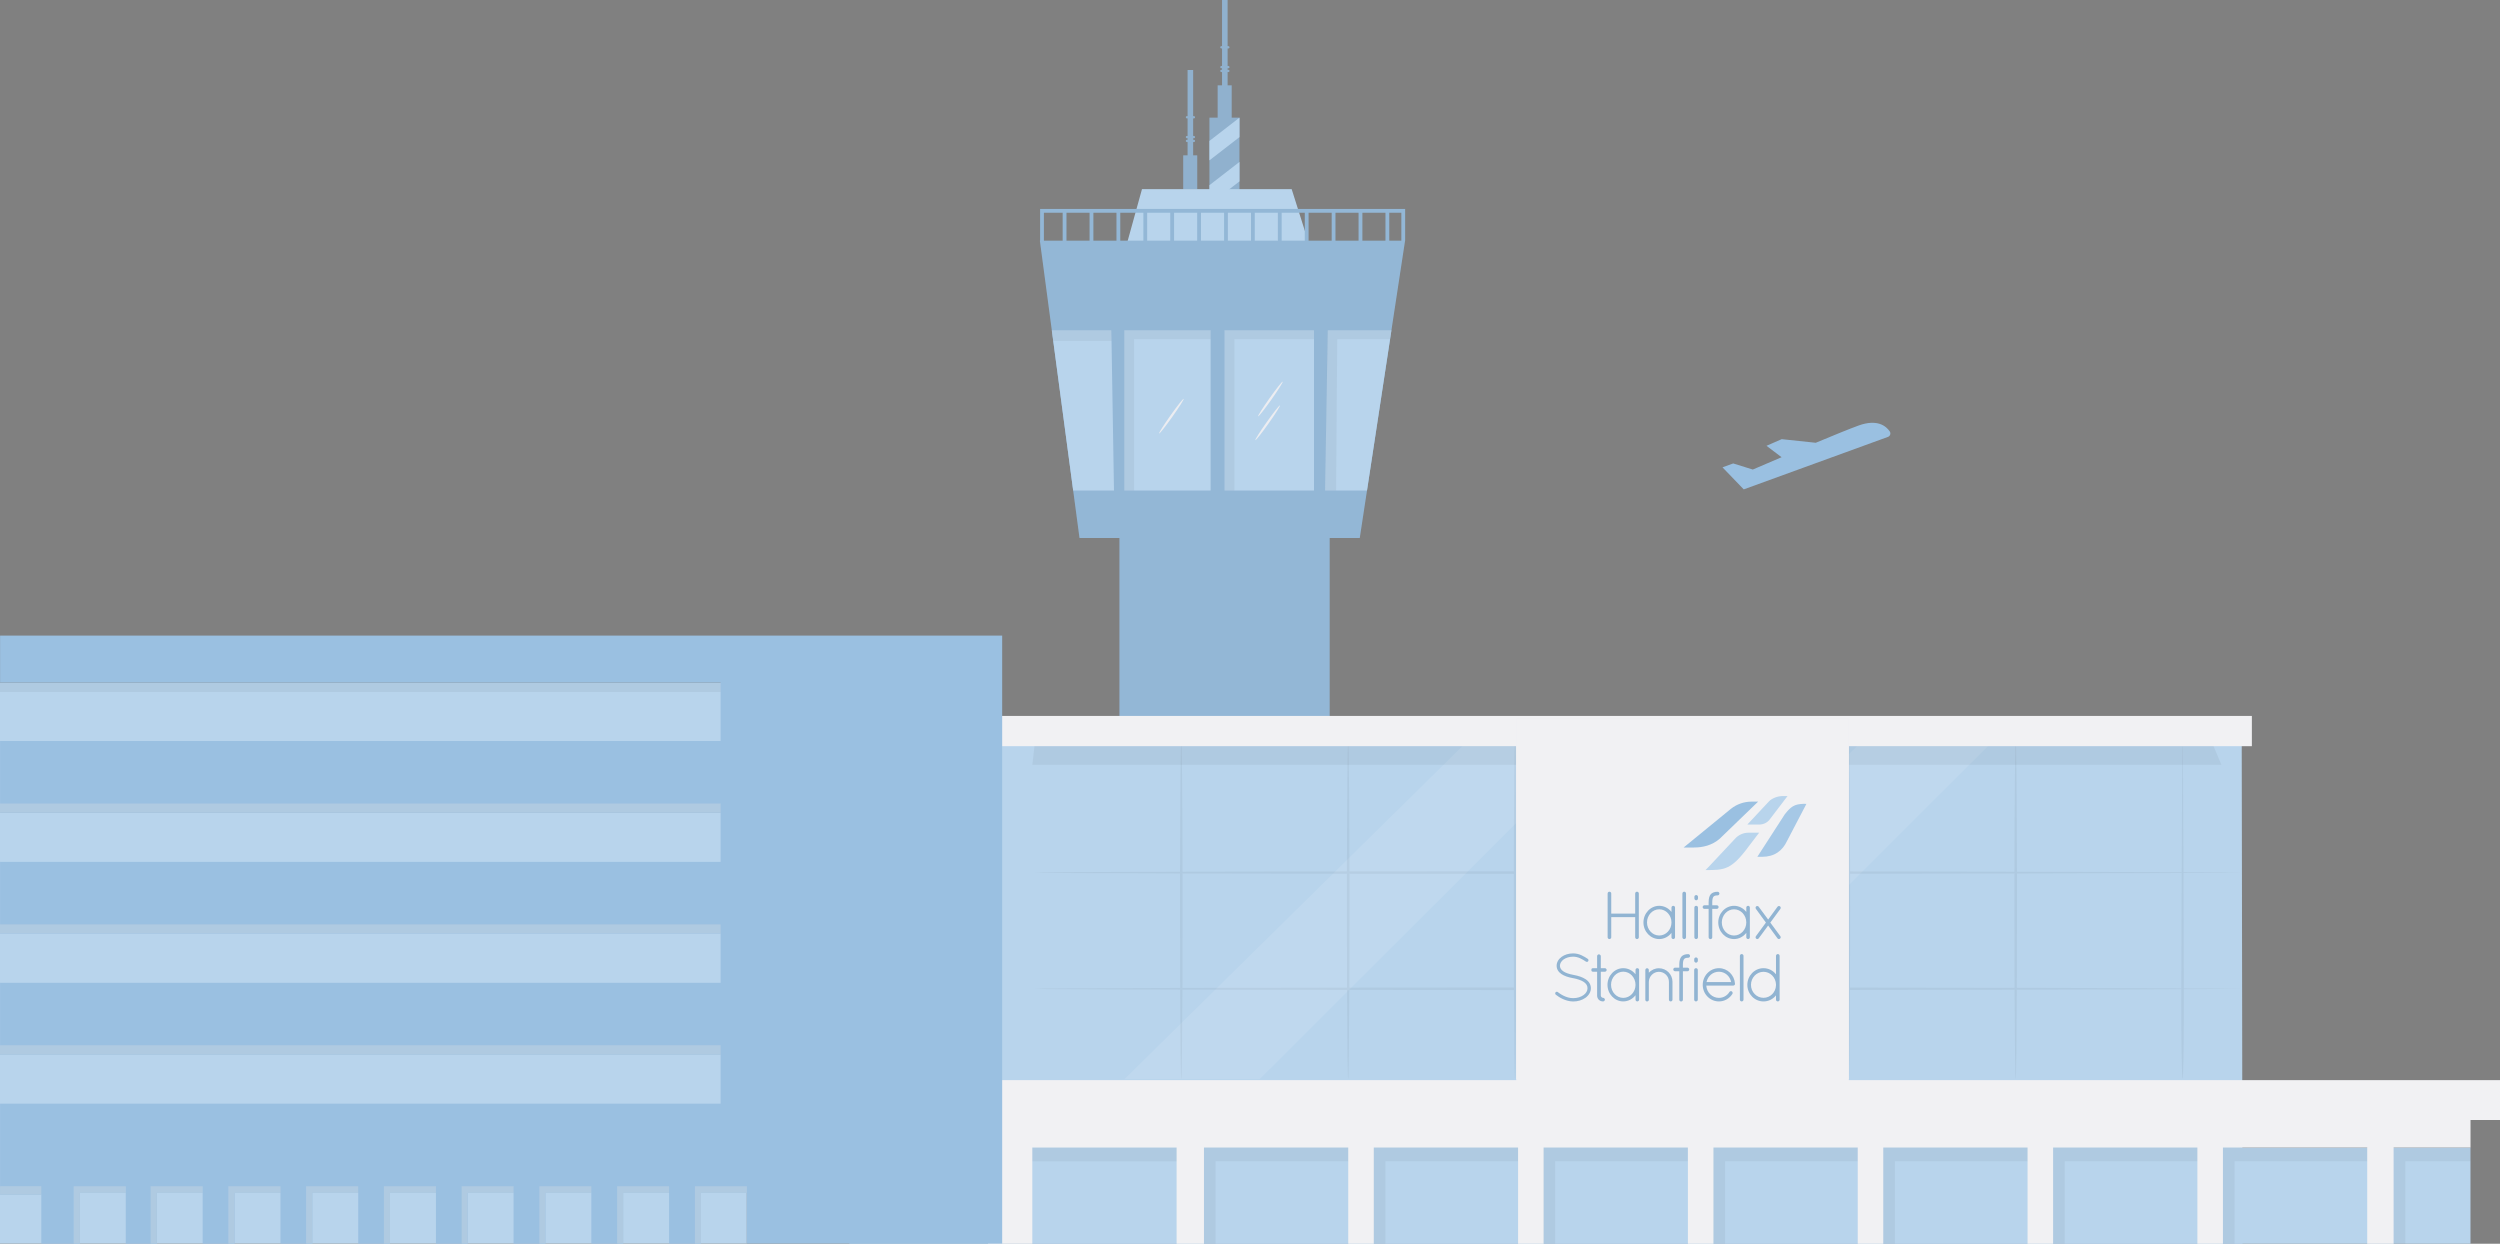 <?xml version="1.0" encoding="UTF-8"?>
<svg id="Layer_2" data-name="Layer 2" xmlns="http://www.w3.org/2000/svg" width="324.634" height="161.5" viewBox="0 0 324.634 161.5">
  <rect x="0" y="0" width="324.634" height="161.5" fill="#808080" stroke="none"/>
  <defs>
    <style>
      .cls-1 {
        fill: #f1f1f3;
      }

      .cls-2 {
        fill: #90b1ce;
      }

      .cls-3 {
        fill: #ecedf1;
      }

      .cls-4 {
        fill: #fff;
        opacity: .1;
      }

      .cls-5 {
        fill: #91b4d2;
      }

      .cls-6 {
        fill: #a6c8e6;
      }

      .cls-7 {
        fill: #b8d4ec;
      }

      .cls-8 {
        fill: #010101;
        opacity: .05;
      }

      .cls-9 {
        fill: #9ac0e1;
      }
    </style>
  </defs>
  <g id="AIRPORT">
    <g>
      <g>
        <g>
          <path class="cls-2" d="M159.94,11.082h-.531v-1.72h.095c.084,0,.151-.068.151-.151s-.068-.151-.151-.151h-.095v-.192h.095c.084,0,.151-.068.151-.151,0-.084-.068-.151-.151-.151h-.095v-2.274h.095c.084,0,.151-.068.151-.151,0-.084-.068-.151-.151-.151h-.095V0h-.724v5.988h-.078c-.084,0-.151.068-.151.151,0,.084.068.151.151.151h.078v2.274h-.078c-.084,0-.151.068-.151.151,0,.084.068.151.151.151h.078v.192h-.078c-.084,0-.151.068-.151.151s.068.151.151.151h.078v1.72h-.569v4.435h.569v.263h.724v-.263h.531v-4.435Z"/>
          <polyline class="cls-2" points="160.951 24.708 160.951 15.277 157.051 15.277 157.051 24.708"/>
          <polygon class="cls-7" points="160.951 15.277 157.051 18.298 157.051 20.82 160.951 17.804 160.951 15.277"/>
          <polyline class="cls-7" points="157.051 26.568 160.951 23.551 160.951 21.024 157.051 24.046 157.051 26.568"/>
          <path class="cls-2" d="M155.466,24.604v-4.435h-.531v-1.72h.095c.084,0,.151-.068.151-.151s-.068-.151-.151-.151h-.095v-.192h.095c.084,0,.151-.068.151-.151,0-.084-.068-.151-.151-.151h-.095v-2.274h.095c.084,0,.151-.068.151-.151,0-.084-.068-.151-.151-.151h-.095v-5.988h-.724v5.988h-.078c-.084,0-.151.068-.151.151,0,.084.068.151.151.151h.078v2.274h-.078c-.084,0-.151.068-.151.151,0,.084.068.151.151.151h.078v.192h-.078c-.084,0-.151.068-.151.151s.068.151.151.151h.078v1.72h-.569v4.435"/>
        </g>
        <g>
          <polygon class="cls-7" points="150.837 24.56 148.291 24.56 146.388 31.436 169.903 31.436 167.728 24.56 153.57 24.56 150.837 24.56"/>
          <path class="cls-9" d="M172.662,105.373v-35.513h3.908l5.885-38.611h-2.054v-3.628h1.57v3.628h.492v-4.12h-47.401v4.12h.492v-3.628h2.439v3.628h-2.963l5.147,38.611h5.185v35.513M141.486,31.249h-3.001v-3.628h3.001v3.628ZM144.979,31.249h-3.001v-3.628h3.001v3.628ZM166.429,27.621h3.001v3.628h-3.001v-3.628ZM162.936,27.621h3.001v3.628h-3.001v-3.628ZM159.443,27.621h3.001v3.628h-3.001v-3.628ZM155.95,27.621h3.001v3.628h-3.001v-3.628ZM152.456,27.621h3.001v3.628h-3.001v-3.628ZM148.963,27.621h3.001v3.628h-3.001v-3.628ZM145.471,27.621h3.001v3.628h-3.001v-3.628ZM172.924,31.249h-3.001v-3.628h3.001v3.628ZM176.416,31.249h-3.001v-3.628h3.001v3.628ZM179.909,31.249h-3.001v-3.628h3.001v3.628Z"/>
          <path class="cls-8" d="M172.662,105.373v-35.513h3.908l5.885-38.611h-2.054v-3.628h1.57v3.628h.492v-4.12h-47.401v4.12h.492v-3.628h2.439v3.628h-2.963l5.147,38.611h5.185v35.513h27.301ZM141.486,31.249h-3.001v-3.628h3.001v3.628ZM144.979,31.249h-3.001v-3.628h3.001v3.628ZM166.429,27.621h3.001v3.628h-3.001v-3.628ZM162.936,27.621h3.001v3.628h-3.001v-3.628ZM159.443,27.621h3.001v3.628h-3.001v-3.628ZM155.95,27.621h3.001v3.628h-3.001v-3.628ZM152.456,27.621h3.001v3.628h-3.001v-3.628ZM148.963,27.621h3.001v3.628h-3.001v-3.628ZM145.471,27.621h3.001v3.628h-3.001v-3.628ZM172.924,31.249h-3.001v-3.628h3.001v3.628ZM176.416,31.249h-3.001v-3.628h3.001v3.628ZM179.909,31.249h-3.001v-3.628h3.001v3.628Z"/>
          <polygon class="cls-7" points="136.581 42.888 144.313 42.888 144.655 63.697 139.355 63.697 136.581 42.888"/>
          <polygon class="cls-7" points="180.681 42.888 172.408 42.888 172.066 63.697 177.509 63.697 180.681 42.888"/>
          <rect class="cls-7" x="145.993" y="42.888" width="11.21" height="20.808"/>
          <rect class="cls-7" x="159.011" y="42.888" width="11.616" height="20.808"/>
          <polygon class="cls-8" points="145.993 63.697 147.265 63.697 147.265 44.045 157.203 44.045 157.203 42.888 145.993 42.888 145.993 63.697"/>
          <polygon class="cls-8" points="159.018 63.697 160.289 63.697 160.289 44.045 170.628 44.045 170.628 42.888 159.018 42.888 159.018 63.697"/>
          <polygon class="cls-8" points="172.066 63.697 173.499 63.697 173.646 44.045 180.505 44.045 180.681 42.888 172.375 42.888 172.066 63.697"/>
          <path class="cls-8" d="M136.765,44.27c.04.001,7.57,0,7.57,0v-1.381h-7.754l.184,1.381Z"/>
          <path class="cls-3" d="M153.705,51.784c.067.047-.594,1.095-1.475,2.341-.882,1.246-1.651,2.217-1.718,2.169-.067-.047.594-1.095,1.475-2.341.882-1.245,1.651-2.217,1.718-2.169Z"/>
          <path class="cls-3" d="M166.563,49.556c.067.047-.594,1.096-1.475,2.341-.882,1.246-1.651,2.217-1.718,2.169-.067-.047.594-1.095,1.475-2.341.882-1.245,1.651-2.217,1.718-2.169Z"/>
          <path class="cls-3" d="M166.204,52.646c.067.047-.594,1.096-1.475,2.341-.882,1.246-1.651,2.217-1.718,2.169-.067-.047.594-1.095,1.475-2.341.882-1.245,1.651-2.217,1.718-2.169Z"/>
        </g>
        <polygon class="cls-7" points="121.538 93.676 291.091 93.676 291.199 161.5 110.284 161.5 121.538 93.676"/>
        <polygon class="cls-4" points="189.902 96.895 146.018 140.127 163.572 140.127 206.897 96.895 189.902 96.895"/>
        <rect class="cls-7" x="134.059" y="149.015" width="186.741" height="12.485"/>
        <polygon class="cls-4" points="241.143 96.895 197.259 140.127 214.813 140.127 258.138 96.895 241.143 96.895"/>
        <polygon class="cls-1" points="324.634 140.259 324.634 145.437 320.806 145.437 320.806 149.011 310.819 149.011 310.819 161.5 307.392 161.5 307.392 149.011 288.657 149.011 288.657 161.5 285.34 161.5 285.34 149.011 266.604 149.011 266.604 161.5 263.287 161.5 263.287 149.011 244.551 149.011 244.551 161.5 241.234 161.5 241.234 149.011 222.499 149.011 222.499 161.5 219.182 161.5 219.182 149.011 200.446 149.011 200.446 161.5 197.129 161.5 197.129 149.011 178.393 149.011 178.393 161.5 175.076 161.5 175.076 149.011 156.341 149.011 156.341 161.5 152.787 161.5 152.787 149.011 134.051 149.011 134.051 161.5 128.31 161.5 128.31 145.437 119.544 145.437 119.544 140.259 324.634 140.259"/>
        <path class="cls-8" d="M291.199,128.398c0-.017-5.59-.033-7.617-.048-.016-4.43-.084-32.13-.165-32.13-.081,0-.149,27.699-.165,32.127-4.069-.029-11.534-.054-21.356-.074.012-3.026.019-6.456.019-10.101,0-1.633-.002-3.218-.004-4.749,11.857-.03,29.287-.07,29.287-.113,0-.044-17.43-.083-29.287-.113-.017-9.722-.084-16.976-.164-16.976-.08,0-.146,7.254-.164,16.975-6.046-.015-13.273-.028-21.343-.037-.017-9.703-.084-16.939-.164-16.939-.08,0-.146,7.235-.164,16.938-6.616-.007-13.79-.013-21.343-.015-.017-9.695-.084-16.923-.164-16.923-.08,0-.146,7.228-.164,16.923-3.455-.001-6.984-.002-10.577-.002-3.658,0-7.251.001-10.765.002-.017-9.695-.084-16.923-.164-16.923-.08,0-.146,7.228-.164,16.923-7.557.003-14.729.008-21.343.015-.017-9.703-.084-16.939-.164-16.939-.08,0-.146,7.236-.164,16.939-8.076.009-15.306.022-21.343.037-.017-9.722-.084-16.976-.164-16.976-.08,0-.146,7.254-.164,16.977-11.749.03-18.906.069-18.906.113,0,.043,7.157.083,18.906.113-.003,1.531-.004,3.117-.004,4.75,0,3.651.007,7.086.019,10.115-11.771.03-18.921.068-18.921.111s7.151.081,18.922.111c.028,6.912.084,11.617.148,11.617s.12-4.705.148-11.616c6.038.015,13.27.028,21.374.037.028,6.892.084,11.579.148,11.579.064,0,.12-4.687.148-11.579,6.613.008,13.795.013,21.374.016.028,6.883.084,11.563.148,11.563.064,0,.12-4.679.148-11.563,4.428.002,8.98.003,13.639.003,2.611,0,5.191-0,7.735-.001.028,6.882.084,11.561.148,11.561.064,0,.12-4.679.148-11.561,7.502-.002,14.68-.006,21.374-.012.028,6.888.084,11.573.148,11.573.064,0,.12-4.684.148-11.573,7.895-.007,15.106-.018,21.374-.03.028,6.905.084,11.603.148,11.603.064,0,.12-4.699.148-11.604,9.822-.02,17.288-.045,21.357-.074-.002.618-.003,1.256-.003,1.91,0,5.396.075,9.768.168,9.768.093,0,.168-4.373.168-9.768,0-.655-.001-1.293-.003-1.912,2.027-.015,7.616-.031,7.616-.048ZM153.546,128.287c.012-3.029.019-6.463.019-10.114,0-1.632-.002-3.218-.004-4.749,6.036.015,13.266.028,21.342.037-.003,1.519-.004,3.093-.004,4.712,0,3.636.007,7.057.019,10.077-8.103.009-15.334.022-21.372.037ZM175.217,128.249c.012-3.02.019-6.44.019-10.077,0-1.619-.001-3.192-.004-4.711,6.614.008,13.785.013,21.342.015-.003,1.514-.004,3.083-.004,4.696,0,3.63.007,7.045.019,10.06-7.578.003-14.759.009-21.371.016ZM210.524,128.23c-4.658,0-9.21.001-13.638.003.012-3.016.019-6.431.019-10.06,0-1.613-.001-3.182-.004-4.696,3.514.001,7.107.002,10.765.002,3.593,0,7.122-.001,10.577-.002-.003,1.514-.004,3.083-.004,4.696,0,3.629.007,7.043.019,10.058-2.543-.001-5.123-.001-7.733-.001ZM218.557,128.231c.012-3.015.019-6.43.019-10.058,0-1.613-.001-3.181-.004-4.696,7.552-.003,14.725-.008,21.342-.015-.003,1.519-.004,3.092-.004,4.711,0,3.634.007,7.052.019,10.07-6.693-.006-13.87-.01-21.371-.012ZM240.227,128.243c.012-3.018.019-6.437.019-10.071,0-1.619-.001-3.192-.004-4.712,8.069-.009,15.296-.022,21.342-.037-.003,1.531-.004,3.116-.004,4.748,0,3.646.007,7.075.019,10.101-6.267-.013-13.478-.023-21.372-.03Z"/>
        <polygon class="cls-1" points="292.413 96.895 225.056 96.895 118.691 96.895 118.691 92.966 292.413 92.966 292.413 96.895"/>
        <rect class="cls-8" x="134.054" y="149.015" width="18.734" height="1.783"/>
        <polygon class="cls-8" points="157.843 161.5 157.843 150.798 175.067 150.798 175.067 149.015 156.333 149.015 156.333 161.5 157.843 161.5"/>
        <polygon class="cls-8" points="179.897 161.5 179.897 150.798 197.121 150.798 197.121 149.015 178.386 149.015 178.386 161.5 179.897 161.5"/>
        <polygon class="cls-8" points="201.94 161.5 201.94 150.798 219.164 150.798 219.164 149.015 200.43 149.015 200.43 161.5 201.94 161.5"/>
        <polygon class="cls-8" points="224.004 161.5 224.004 150.798 241.228 150.798 241.228 149.015 222.494 149.015 222.494 161.5 224.004 161.5"/>
        <polygon class="cls-8" points="246.058 161.5 246.058 150.798 263.282 150.798 263.282 149.015 244.547 149.015 244.547 161.5 246.058 161.5"/>
        <polygon class="cls-8" points="268.111 161.5 268.111 150.798 285.335 150.798 285.335 149.015 266.601 149.015 266.601 161.5 268.111 161.5"/>
        <polygon class="cls-8" points="290.165 161.5 290.165 150.798 307.389 150.798 307.389 149.015 288.654 149.015 288.654 161.5 290.165 161.5"/>
        <polygon class="cls-8" points="312.337 161.5 312.337 150.798 320.801 150.798 320.801 149.015 310.827 149.015 310.827 161.5 312.337 161.5"/>
        <polygon class="cls-8" points="134.054 99.322 288.463 99.322 287.438 96.895 134.327 96.895 134.054 99.322"/>
        <g>
          <rect class="cls-7" x="0" y="88.642" width="96.98" height="72.846"/>
          <polygon class="cls-9" points="130.136 82.535 130.136 161.488 96.977 161.488 96.977 154.895 91.02 154.895 91.02 161.488 86.887 161.488 86.887 154.895 80.92 154.895 80.92 161.488 76.787 161.488 76.787 154.895 70.83 154.895 70.83 161.488 66.688 161.488 66.688 154.895 60.731 154.895 60.731 161.488 56.607 161.488 56.607 154.895 50.632 154.895 50.632 161.488 46.517 161.488 46.517 154.895 40.551 154.895 40.551 161.488 36.418 161.488 36.418 154.895 30.461 154.895 30.461 161.488 26.318 161.488 26.318 154.895 20.361 154.895 20.361 161.488 16.331 161.488 16.331 154.895 10.374 154.895 10.374 161.488 5.362 161.488 5.362 155.129 .009 155.129 .009 143.319 93.573 143.319 93.573 136.95 .009 136.95 .009 127.618 93.573 127.618 93.573 121.231 .009 121.231 .009 111.917 93.573 111.917 93.573 105.502 .009 105.502 .009 96.225 93.573 96.225 93.573 88.641 .009 88.641 .009 82.535 130.136 82.535"/>
          <rect class="cls-7" y="104.342" width="93.573" height="1.16"/>
          <rect class="cls-7" y="120.034" width="93.573" height="1.197"/>
          <rect class="cls-7" y="135.735" width="93.573" height="1.216"/>
          <rect class="cls-7" x=".008" y="154.037" width="5.354" height="1.094"/>
          <polygon class="cls-7" points="16.334 154.037 16.334 154.894 10.374 154.894 10.374 161.492 9.572 161.492 9.572 154.037 16.334 154.037"/>
          <rect class="cls-8" y="135.735" width="93.573" height="1.216"/>
          <rect class="cls-8" y="120.015" width="93.573" height="1.216"/>
          <rect class="cls-8" y="104.342" width="93.573" height="1.216"/>
          <rect class="cls-8" x="0" y="88.642" width="93.57" height="1.217"/>
          <rect class="cls-8" x=".008" y="154.037" width="5.354" height="1.094"/>
          <polygon class="cls-8" points="16.334 154.037 16.334 154.894 10.374 154.894 10.374 161.492 9.572 161.492 9.572 154.037 16.334 154.037"/>
          <g>
            <polygon class="cls-7" points="26.321 154.037 26.321 154.894 20.361 154.894 20.361 161.492 19.559 161.492 19.559 154.037 26.321 154.037"/>
            <polygon class="cls-8" points="26.321 154.037 26.321 154.894 20.361 154.894 20.361 161.492 19.559 161.492 19.559 154.037 26.321 154.037"/>
          </g>
          <g>
            <polygon class="cls-7" points="36.418 154.037 36.418 154.894 30.458 154.894 30.458 161.492 29.656 161.492 29.656 154.037 36.418 154.037"/>
            <polygon class="cls-8" points="36.418 154.037 36.418 154.894 30.458 154.894 30.458 161.492 29.656 161.492 29.656 154.037 36.418 154.037"/>
          </g>
          <g>
            <polygon class="cls-7" points="46.515 154.037 46.515 154.894 40.555 154.894 40.555 161.492 39.753 161.492 39.753 154.037 46.515 154.037"/>
            <polygon class="cls-8" points="46.515 154.037 46.515 154.894 40.555 154.894 40.555 161.492 39.753 161.492 39.753 154.037 46.515 154.037"/>
          </g>
          <g>
            <polygon class="cls-7" points="56.612 154.037 56.612 154.894 50.634 154.894 50.634 161.492 49.85 161.492 49.85 154.037 56.612 154.037"/>
            <polygon class="cls-8" points="56.612 154.037 56.612 154.894 50.634 154.894 50.634 161.492 49.85 161.492 49.85 154.037 56.612 154.037"/>
          </g>
          <g>
            <polygon class="cls-7" points="66.69 154.037 66.69 154.894 60.731 154.894 60.731 161.492 59.947 161.492 59.947 154.037 66.69 154.037"/>
            <polygon class="cls-8" points="66.69 154.037 66.69 154.894 60.731 154.894 60.731 161.492 59.947 161.492 59.947 154.037 66.69 154.037"/>
          </g>
          <g>
            <polygon class="cls-7" points="76.787 154.037 76.787 154.894 70.827 154.894 70.827 161.492 70.044 161.492 70.044 154.037 76.787 154.037"/>
            <polygon class="cls-8" points="76.787 154.037 76.787 154.894 70.827 154.894 70.827 161.492 70.044 161.492 70.044 154.037 76.787 154.037"/>
          </g>
          <g>
            <polygon class="cls-7" points="86.884 154.037 86.884 154.894 80.924 154.894 80.924 161.492 80.141 161.492 80.141 154.037 86.884 154.037"/>
            <polygon class="cls-8" points="86.884 154.037 86.884 154.894 80.924 154.894 80.924 161.492 80.141 161.492 80.141 154.037 86.884 154.037"/>
          </g>
          <g>
            <polygon class="cls-7" points="96.981 154.037 96.981 154.894 91.021 154.894 91.021 161.492 90.237 161.492 90.237 154.037 96.981 154.037"/>
            <polygon class="cls-8" points="96.981 154.037 96.981 154.894 91.021 154.894 91.021 161.492 90.237 161.492 90.237 154.037 96.981 154.037"/>
          </g>
        </g>
        <rect class="cls-3" x="196.887" y="93.294" width="43.191" height="46.833"/>
        <rect class="cls-1" x="196.887" y="93.294" width="43.191" height="47.343"/>
        <path class="cls-9" d="M228.299,104.094h-.85c-.969,0-1.91.326-2.67.924l-6.153,5.033h1.37c1.064,0,2.319-.259,3.322-1.146l4.981-4.811Z"/>
        <path class="cls-7" d="M226.898,107.072c.019-.021,1.784-1.897,2.77-2.969.429-.467,1.197-.732,1.832-.732h.617l-2.323,3.05c-.306.41-.83.651-1.343.651h-1.553Z"/>
        <path class="cls-7" d="M227.035,108.126l1.399 0-1.356,1.777c-2.267,3.079-3.145,3.082-5.609,3.079l.531-.549,3.344-3.566c.376-.417,1.006-.74,1.691-.74"/>
        <path class="cls-6" d="M234.57,104.385h0c-.195-.007-.346-.008-.372-.007-1.212.043-1.652.365-2.444,1.374l-3.558,5.508h.625c1.629-.008,2.634-.793,3.222-2.037l2.527-4.838Z"/>
        <g>
          <path class="cls-5" d="M212.567,115.79c-.126,0-.232.106-.232.231v2.614h-3.108v-2.614c0-.127-.108-.231-.24-.231-.126,0-.231.106-.231.231v5.69c0,.125.106.231.231.231.133,0,.24-.103.24-.231v-2.614h3.108v2.614c0,.125.106.231.232.231.132,0,.24-.103.24-.231v-5.69c0-.127-.108-.231-.24-.231"/>
          <path class="cls-5" d="M213.87,119.782c0-.941.713-1.707,1.589-1.707.876,0,1.589.766,1.589,1.707,0,.936-.713,1.698-1.589,1.698-.876,0-1.589-.762-1.589-1.698M217.279,117.623c-.13,0-.231.101-.231.231v.564c-.387-.499-.976-.795-1.589-.795-1.131,0-2.052.969-2.052,2.16,0,1.191.92,2.159,2.052,2.159.61,0,1.199-.299,1.589-.804v.573c0,.125.106.231.231.231.126,0,.231-.106.231-.231v-3.857c0-.129-.101-.231-.231-.231"/>
          <path class="cls-5" d="M218.697,115.79c-.126,0-.231.106-.231.231v5.69c0,.125.106.231.231.231.132,0,.24-.103.24-.231v-5.69c0-.127-.108-.231-.24-.231"/>
          <path class="cls-5" d="M220.253,116.226c-.126,0-.231.106-.231.231v.201c0,.135.106.248.231.248.132,0,.24-.111.24-.248v-.201c0-.127-.108-.231-.24-.231"/>
          <path class="cls-5" d="M220.249,117.623c-.13,0-.231.101-.231.231v3.857c0,.125.106.231.231.231.132,0,.24-.103.24-.231v-3.857c0-.132-.103-.231-.24-.231"/>
          <path class="cls-5" d="M223.167,117.784c0-.127-.108-.231-.24-.231h-.583v-.433c0-.42.092-.608.17-.693.09-.108.257-.158.526-.158.126,0,.232-.106.232-.231,0-.132-.104-.24-.232-.24-.393,0-.69.105-.883.313-.19.223-.275.524-.285,1.008v.433h-.547c-.126,0-.232.106-.232.231,0,.132.104.239.232.239h.547v3.696c0,.127.108.231.24.231.126,0,.231-.106.231-.231v-3.696h.583c.135,0,.24-.105.24-.239"/>
          <path class="cls-5" d="M225.173,118.076c.876,0,1.589.765,1.589,1.707,0,.936-.713,1.698-1.589,1.698-.876,0-1.589-.762-1.589-1.698,0-.941.713-1.707,1.589-1.707M226.994,117.623c-.13,0-.231.101-.231.231v.564c-.387-.499-.976-.795-1.589-.795-1.131,0-2.052.969-2.052,2.159,0,1.191.921,2.159,2.052,2.159.61,0,1.199-.299,1.589-.804v.573c0,.125.106.231.231.231.126,0,.231-.106.231-.231v-3.857c0-.129-.101-.231-.231-.231"/>
          <path class="cls-5" d="M229.882,119.8l1.314-1.787c.069-.119.042-.252-.067-.324-.041-.032-.098-.046-.154-.038-.062.009-.119.043-.157.094l-1.217,1.661-1.225-1.66c-.031-.048-.081-.081-.141-.093-.063-.012-.129 0-.18.036-.096.076-.116.21-.048.326l1.304,1.785-1.304,1.777c-.068.106-.047.239.049.316l.002.002c.035.021.088.047.133.047.062,0,.144-.026.184-.096l1.225-1.661,1.215,1.659c.036.062.106.098.194.098.042,0,.09-.02.117-.047.11-.073.138-.206.067-.318l-1.312-1.776Z"/>
          <path class="cls-5" d="M205.897,127.156c-.376-.252-.888-.436-1.57-.562l-.013 0c-.582-.111-1.021-.265-1.305-.459-.3-.205-.437-.428-.446-.724,0-.303.168-.595.472-.821.324-.23.775-.362,1.239-.362.685,0,1.23.356,1.668.642.047.032.106.044.163.032.055-.012.103-.045.13-.091.066-.104.042-.23-.059-.3-.485-.316-1.089-.71-1.902-.71-.563,0-1.092.159-1.492.449-.418.303-.648.715-.648,1.161,0,.43.227.814.64,1.082.346.233.821.402,1.456.519l.014-.001c.614.117,1.089.283,1.41.494.334.228.49.489.49.82,0,.336-.183.652-.516.89-.344.252-.83.397-1.335.397-.945.01-1.769-.595-1.999-.78-.043-.038-.098-.056-.154-.051-.058.005-.11.033-.148.08-.07.089-.057.223.029.299l.001.001c.413.327,1.258.877,2.272.886.591,0,1.155-.172,1.588-.484.445-.321.7-.773.7-1.239,0-.468-.243-.883-.683-1.17"/>
          <path class="cls-5" d="M208.4,125.721h-.53v-1.567c0-.117-.123-.231-.249-.231-.117,0-.231.114-.231.231v1.567h-.512c-.231,0-.231.128-.231.231,0,.103,0,.231.231.231h.512v3.094c0,.435.333.763.774.763.119,0,.24-.116.24-.231,0-.116-.124-.239-.24-.239-.103,0-.294-.101-.294-.293v-3.094h.53c.117,0,.232-.114.232-.231,0-.116-.115-.231-.232-.231"/>
          <path class="cls-5" d="M210.789,126.174c.876,0,1.589.765,1.589,1.707,0,.936-.713,1.698-1.589,1.698-.876,0-1.589-.762-1.589-1.698,0-.941.713-1.707,1.589-1.707M212.61,125.721c-.13,0-.231.101-.231.231v.564c-.386-.499-.976-.795-1.589-.795-1.131,0-2.052.969-2.052,2.159,0,1.191.92,2.159,2.052,2.159.61,0,1.199-.299,1.589-.804v.573c0,.125.106.231.231.231.126,0,.232-.106.232-.231v-3.857c0-.129-.102-.231-.232-.231"/>
          <path class="cls-5" d="M215.416,125.73c-.502,0-.975.212-1.309.584v-.353c0-.127-.1-.231-.223-.231-.129,0-.231.101-.231.231v3.901l.002.011.007.006c0,.01,0,.024.012.039.03.057.086.103.152.122l.058.001c.073,0,.139-.033.173-.085.031-.031.041-.071.05-.111v-2.356c.017-.715.605-1.297,1.309-1.297.717,0,1.3.581,1.3,1.296v2.321c0,.129.102.231.231.231.13,0,.231-.101.231-.231v-2.321c0-.969-.791-1.758-1.763-1.758"/>
          <path class="cls-5" d="M219.229,123.897c-.394,0-.69.105-.883.313-.19.223-.275.524-.285,1.009v.433h-.548c-.126,0-.231.106-.231.231,0,.132.104.239.231.239h.548v3.696c0,.127.108.231.24.231.125,0,.231-.106.231-.231v-3.696h.582c.135,0,.24-.105.24-.239,0-.127-.108-.231-.24-.231h-.582v-.433c0-.42.092-.608.17-.693.09-.108.257-.158.526-.158.126,0,.232-.106.232-.231,0-.132-.104-.239-.232-.239"/>
          <path class="cls-5" d="M220.226,125.721c-.13,0-.232.101-.232.231v3.857c0,.125.106.231.232.231.132,0,.24-.103.24-.231v-3.857c0-.132-.103-.231-.24-.231"/>
          <path class="cls-5" d="M220.231,124.325c-.126,0-.232.106-.232.231v.201c0,.135.106.248.232.248.132,0,.24-.111.24-.248v-.201c0-.127-.108-.231-.24-.231"/>
          <path class="cls-5" d="M221.598,127.528c.165-.793.824-1.345,1.611-1.345.774,0,1.437.564,1.585,1.345h-3.196ZM223.209,125.721c-1.16,0-2.104.973-2.104,2.168,0,1.186.944,2.151,2.104,2.151.711,0,1.366-.366,1.751-.979.064-.11.032-.246-.078-.326-.051-.031-.115-.04-.174-.025-.057.015-.105.051-.135.102-.285.472-.808.766-1.365.766-.871,0-1.587-.7-1.64-1.598h3.496c.132,0,.232-.091.232-.213v-.037c-.09-1.145-.987-2.009-2.087-2.009"/>
          <path class="cls-5" d="M226.161,123.889c-.126,0-.231.106-.231.231v5.69c0,.125.106.231.231.231.132,0,.24-.103.24-.231v-5.69c0-.127-.108-.231-.24-.231"/>
          <path class="cls-5" d="M227.37,127.89c0-.936.729-1.698,1.624-1.698.876,0,1.589.715,1.624,1.628v.139c-.035.904-.748,1.611-1.624,1.611-.896,0-1.624-.754-1.624-1.68M230.859,123.889c-.132,0-.24.104-.24.231v2.398c-.4-.507-.988-.796-1.624-.796-1.156,0-2.096.972-2.096,2.168,0,1.186.94,2.15,2.096,2.15.64,0,1.228-.286,1.624-.787v.556c0,.127.108.231.24.231.126,0,.231-.106.231-.231v-5.69c0-.125-.106-.231-.231-.231"/>
        </g>
      </g>
      <path class="cls-9" d="M245.386,56.013c-.463-.676-1.598-1.647-4.06-.751-1.16.422-3.253,1.276-5.543,2.234l-4.421-.469-1.975.862,1.957,1.483c-1.415.603-2.719,1.164-3.734,1.601l-2.548-.794-1.391.507,2.761,2.863,18.726-6.816c.295-.107.406-.462.229-.72"/>
    </g>
  </g>
</svg>